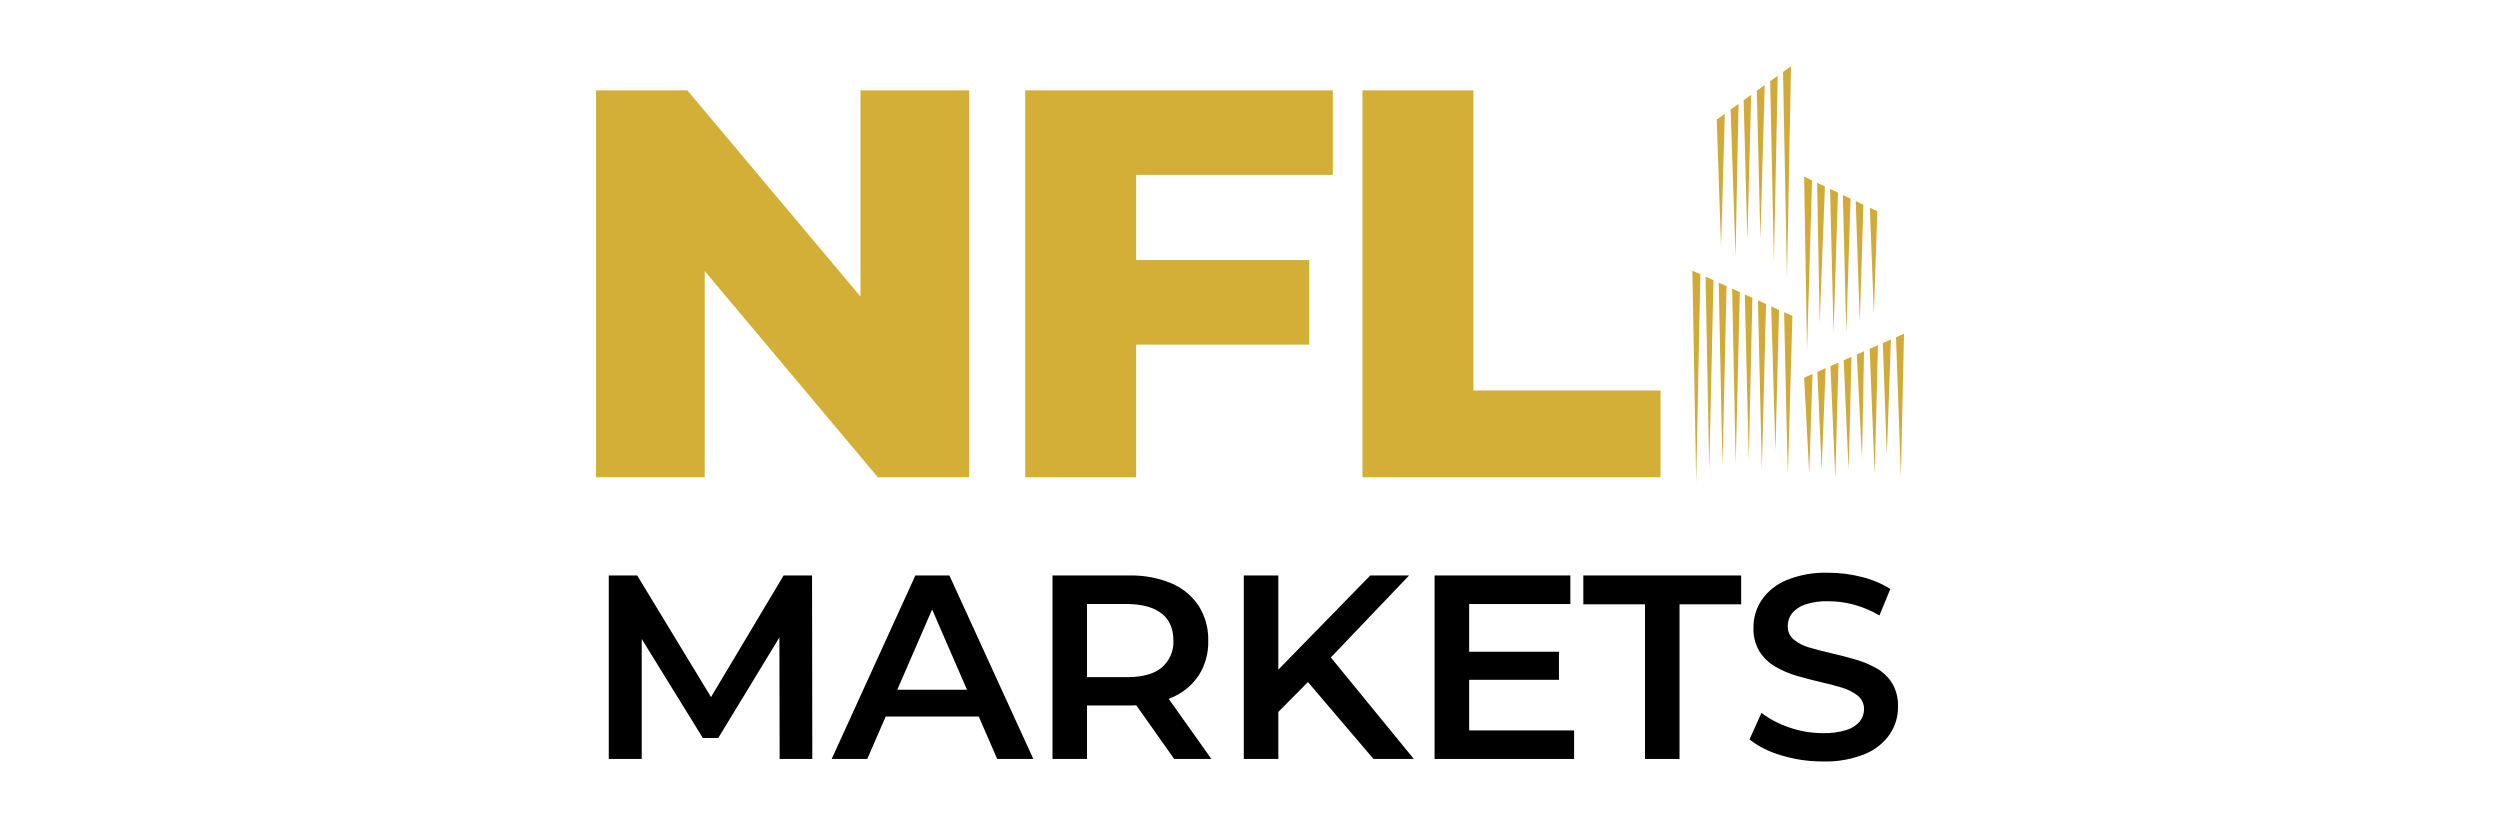 <svg width="151" height="50" viewBox="0 0 151 50" fill="none" xmlns="http://www.w3.org/2000/svg">
<g clip-path="url(#clip0_874_1912)">
<path d="M51.973 17.912L41.516 5.458H36V28.828H42.565V16.372L53.022 28.828H58.538V5.458H51.973V17.912Z" fill="#D3AF37"/>
<path d="M61.922 28.828H68.623V20.816H79.08V15.707H68.623V10.564H80.5V5.458H61.922V28.828Z" fill="#D3AF37"/>
<path d="M88.994 23.585V5.458H82.293V28.828H100.296V23.585H88.994Z" fill="#D3AF37"/>
<path d="M47.331 34.758L42.945 42.103L38.487 34.758H36.77V45.841H38.761V38.595L42.452 44.576H43.382L47.076 38.5L47.09 45.841H49.063L49.048 34.758H47.331Z" fill="black"/>
<path d="M55.289 34.758L50.234 45.841H52.384L53.497 43.277H59.116L60.231 45.841H62.414L57.344 34.758H55.289ZM54.196 41.66L56.301 36.81L58.405 41.66H54.196Z" fill="black"/>
<path d="M70.752 42.144C71.424 41.866 71.998 41.398 72.401 40.798C72.798 40.169 72.999 39.439 72.978 38.699C72.998 37.957 72.797 37.225 72.401 36.594C71.999 35.989 71.426 35.515 70.752 35.232C69.942 34.897 69.069 34.736 68.192 34.758H63.57V45.841H65.656V42.612H68.192C68.342 42.612 68.486 42.612 68.631 42.599L70.921 45.841H73.168L70.589 42.209L70.752 42.144ZM70.175 37.06C70.641 37.44 70.873 37.985 70.873 38.687C70.888 38.992 70.833 39.297 70.712 39.579C70.591 39.861 70.408 40.112 70.175 40.314C69.709 40.704 69.016 40.899 68.097 40.899H65.656V36.482H68.095C69.016 36.493 69.709 36.688 70.175 37.068V37.06Z" fill="black"/>
<path d="M85.108 34.758H82.764L77.211 40.446V34.758H75.125V45.841H77.211V43.002L79 41.196L82.958 45.841H85.396L80.383 39.71L85.108 34.758Z" fill="black"/>
<path d="M88.737 41.06H94.16V39.366H88.737V36.484H94.85V34.758H86.648V45.841H95.075V44.117H88.737V41.06Z" fill="black"/>
<path d="M95.633 36.501H99.358V45.841H101.444V36.501H105.166V34.758H95.633V36.501Z" fill="black"/>
<path d="M114.286 41.266C114.051 40.891 113.725 40.581 113.338 40.363C112.928 40.133 112.492 39.952 112.039 39.824C111.563 39.688 111.083 39.563 110.596 39.452C110.11 39.34 109.679 39.228 109.288 39.112C108.941 39.019 108.618 38.854 108.341 38.628C108.223 38.528 108.129 38.403 108.066 38.262C108.004 38.121 107.975 37.968 107.981 37.815C107.977 37.542 108.064 37.275 108.228 37.056C108.433 36.806 108.707 36.62 109.015 36.517C109.467 36.367 109.943 36.298 110.419 36.314C110.94 36.314 111.458 36.383 111.961 36.517C112.508 36.665 113.031 36.886 113.517 37.174L114.175 35.575C113.641 35.241 113.055 34.995 112.441 34.846C111.786 34.678 111.112 34.593 110.436 34.593C109.565 34.564 108.698 34.718 107.892 35.045C107.286 35.294 106.767 35.712 106.4 36.249C106.075 36.74 105.904 37.315 105.909 37.902C105.888 38.412 106.016 38.918 106.278 39.358C106.518 39.733 106.846 40.045 107.235 40.269C107.643 40.505 108.079 40.691 108.533 40.824C109.009 40.96 109.485 41.084 109.962 41.196C110.438 41.302 110.871 41.414 111.262 41.536C111.61 41.636 111.934 41.802 112.217 42.026C112.337 42.125 112.432 42.25 112.496 42.391C112.56 42.532 112.591 42.685 112.586 42.84C112.589 43.107 112.498 43.367 112.33 43.576C112.117 43.82 111.839 43.999 111.526 44.092C111.064 44.232 110.581 44.296 110.098 44.281C109.404 44.282 108.715 44.164 108.061 43.934C107.46 43.735 106.896 43.44 106.391 43.061L105.668 44.662C106.235 45.101 106.885 45.426 107.579 45.62C108.394 45.87 109.244 45.995 110.098 45.992C110.971 46.02 111.841 45.867 112.649 45.54C113.258 45.293 113.78 44.874 114.15 44.336C114.473 43.849 114.644 43.279 114.641 42.697C114.66 42.197 114.537 41.701 114.286 41.266Z" fill="black"/>
<path fill-rule="evenodd" clip-rule="evenodd" d="M107.695 4.346L107.934 16.751L108.176 4L107.695 4.346Z" fill="#D2AA38"/>
<path fill-rule="evenodd" clip-rule="evenodd" d="M104.621 17.434L104.838 28.008L105.085 17.645L104.621 17.434Z" fill="#D2AA38"/>
<path fill-rule="evenodd" clip-rule="evenodd" d="M106.918 4.905L107.145 15.793L107.374 4.577L106.918 4.905Z" fill="#D2AA38"/>
<path fill-rule="evenodd" clip-rule="evenodd" d="M102.701 16.565L102.219 16.346L102.45 29.157L102.701 16.565Z" fill="#D2AA38"/>
<path fill-rule="evenodd" clip-rule="evenodd" d="M104.039 28.18L104.283 17.282L103.809 17.068L104.039 28.18Z" fill="#D2AA38"/>
<path fill-rule="evenodd" clip-rule="evenodd" d="M105.626 27.798L105.844 17.992L105.387 17.784L105.626 27.798Z" fill="#D2AA38"/>
<path fill-rule="evenodd" clip-rule="evenodd" d="M103.494 16.926L103.016 16.708L103.238 28.369L103.494 16.926Z" fill="#D2AA38"/>
<path fill-rule="evenodd" clip-rule="evenodd" d="M106.113 5.482L106.326 14.442L106.589 5.139L106.113 5.482Z" fill="#D2AA38"/>
<path fill-rule="evenodd" clip-rule="evenodd" d="M107.762 18.857C107.848 22.361 107.881 25.162 107.991 28.619L108.261 19.077L107.762 18.857Z" fill="#D2AA38"/>
<path fill-rule="evenodd" clip-rule="evenodd" d="M106.415 28.32L106.668 18.363L106.18 18.142L106.415 28.32Z" fill="#D2AA38"/>
<path fill-rule="evenodd" clip-rule="evenodd" d="M109.144 21.157L109.447 10.894L108.969 10.668L109.144 21.157Z" fill="#D2AA38"/>
<path fill-rule="evenodd" clip-rule="evenodd" d="M107.455 18.72L106.98 18.504L107.236 27.24L107.455 18.72Z" fill="#D2AA38"/>
<path fill-rule="evenodd" clip-rule="evenodd" d="M105.316 6.054L105.541 14.508L105.77 5.729L105.316 6.054Z" fill="#D2AA38"/>
<path fill-rule="evenodd" clip-rule="evenodd" d="M104.531 6.617L104.826 15.494L105.007 6.275L104.531 6.617Z" fill="#D2AA38"/>
<path fill-rule="evenodd" clip-rule="evenodd" d="M114.52 20.369L114.812 28.804L115.002 20.157L114.52 20.369Z" fill="#D2AA38"/>
<path fill-rule="evenodd" clip-rule="evenodd" d="M109.909 19.518L110.226 11.264L109.754 11.04L109.909 19.518Z" fill="#D2AA38"/>
<path fill-rule="evenodd" clip-rule="evenodd" d="M113.964 27.503L114.211 20.505L113.723 20.718L113.964 27.503Z" fill="#D2AA38"/>
<path fill-rule="evenodd" clip-rule="evenodd" d="M112.152 21.41L112.464 27.698L112.587 21.219L112.152 21.41Z" fill="#D2AA38"/>
<path fill-rule="evenodd" clip-rule="evenodd" d="M111.013 11.636L110.535 11.408L110.747 20.081L111.013 11.636Z" fill="#D2AA38"/>
<path fill-rule="evenodd" clip-rule="evenodd" d="M113.429 20.849L112.926 21.07L113.231 28.631L113.429 20.849Z" fill="#D2AA38"/>
<path fill-rule="evenodd" clip-rule="evenodd" d="M111.359 21.759L111.656 28.397L111.831 21.552L111.359 21.759Z" fill="#D2AA38"/>
<path fill-rule="evenodd" clip-rule="evenodd" d="M103.691 7.221L103.951 14.926L104.18 6.871L103.691 7.221Z" fill="#D2AA38"/>
<path fill-rule="evenodd" clip-rule="evenodd" d="M111.774 11.998L111.309 11.776L111.515 20.108L111.774 11.998Z" fill="#D2AA38"/>
<path fill-rule="evenodd" clip-rule="evenodd" d="M110.029 28.336L110.267 22.239L109.766 22.459L110.029 28.336Z" fill="#D2AA38"/>
<path fill-rule="evenodd" clip-rule="evenodd" d="M110.851 28.871L111.045 21.898L110.559 22.111L110.851 28.871Z" fill="#D2AA38"/>
<path fill-rule="evenodd" clip-rule="evenodd" d="M112.938 12.547L113.181 18.951L113.391 12.762L112.938 12.547Z" fill="#D2AA38"/>
<path fill-rule="evenodd" clip-rule="evenodd" d="M109.476 22.587L108.969 22.811L109.276 28.59L109.476 22.587Z" fill="#D2AA38"/>
<path fill-rule="evenodd" clip-rule="evenodd" d="M112.331 19.431L112.55 12.364L112.086 12.145L112.331 19.431Z" fill="#D2AA38"/>
</g>
<defs>
<clipPath id="clip0_874_1912">
<rect width="79" height="42" fill="white" transform="translate(36 4)"/>
</clipPath>
</defs>
</svg>
